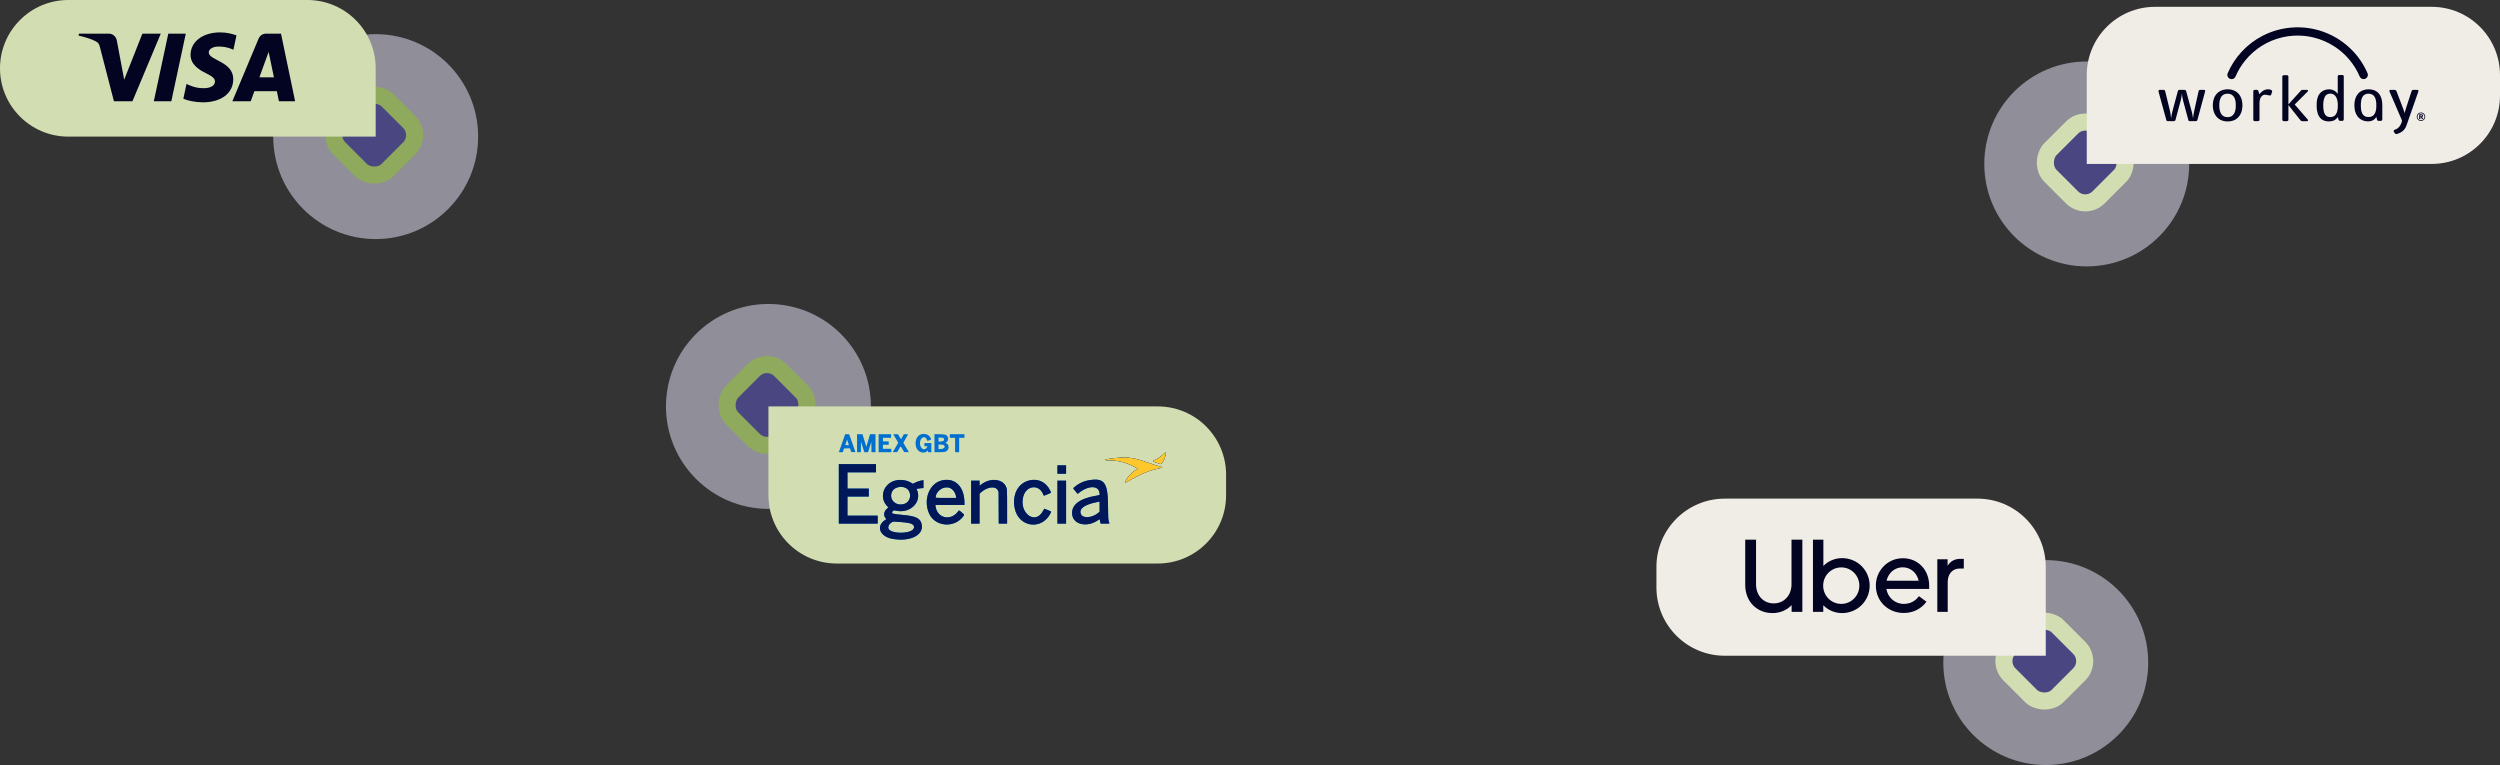 <?xml version="1.0" encoding="UTF-8"?> <svg xmlns="http://www.w3.org/2000/svg" width="732" height="224" viewBox="0 0 732 224" fill="none"><rect x="0" y="0" width="732" height="224" fill="#333333" stroke="none"/><circle opacity="0.5" cx="110" cy="40" r="30" fill="#EDEBFF"></circle><circle opacity="0.5" cx="225" cy="119" r="30" fill="#EDEBFF"></circle><circle opacity="0.5" cx="611" cy="48" r="30" fill="#EDEBFF"></circle><circle opacity="0.5" cx="599" cy="194" r="30" fill="#EDEBFF"></circle><rect x="123.678" y="39.57" width="19.95" height="19.95" rx="5.5" transform="rotate(135 123.678 39.57)" fill="#494682" stroke="#8FAA5D" stroke-width="5"></rect><rect x="612.678" y="193.57" width="19.95" height="19.95" rx="5.5" transform="rotate(135 612.678 193.57)" fill="#494682" stroke="#D2DEB2" stroke-width="5"></rect><rect x="224.57" y="104.464" width="19.95" height="19.95" rx="5.5" transform="rotate(45 224.57 104.464)" fill="#494682" stroke="#8FAA5D" stroke-width="5"></rect><rect x="610.57" y="33.465" width="19.95" height="19.95" rx="5.5" transform="rotate(45 610.57 33.465)" fill="#494682" stroke="#D2DEB2" stroke-width="5"></rect><path d="M0 20C0 8.954 8.954 0 20 0H90C101.046 0 110 8.954 110 20V40H20C8.954 40 0 31.046 0 20Z" fill="#D2DEB2"></path><path d="M359 145C359 156.046 350.046 165 339 165H245C233.954 165 225 156.046 225 145V119H339C350.046 119 359 127.954 359 139V145Z" fill="#D2DEB2"></path><path d="M732 22C732 10.954 723.046 2 712 2H631C619.954 2 611 10.954 611 22V48H712C723.046 48 732 39.046 732 28V22Z" fill="#F0ECE6"></path><path d="M485 166C485 154.954 493.954 146 505 146H579C590.046 146 599 154.954 599 166V192H505C493.954 192 485 183.046 485 172V166Z" fill="#F0ECE6"></path><path d="M54.399 9.85L50.161 29.653H45.038L49.275 9.85H54.399ZM75.954 22.635L78.653 15.201L80.204 22.635H75.954ZM81.674 29.653H86.409L82.277 9.85H77.902C76.918 9.85 76.087 10.421 75.721 11.301L68.034 29.653H73.411L74.481 26.697H81.055L81.674 29.653ZM68.297 23.191C68.322 17.957 61.07 17.671 61.12 15.341C61.137 14.626 61.813 13.87 63.293 13.676C64.028 13.582 66.049 13.509 68.346 14.562L69.244 10.361C68.014 9.917 66.424 9.484 64.452 9.484C59.39 9.484 55.823 12.177 55.795 16.035C55.763 18.884 58.338 20.476 60.283 21.425C62.276 22.394 62.945 23.015 62.94 23.887C62.925 25.214 61.345 25.801 59.873 25.82C57.298 25.864 55.8 25.128 54.61 24.575L53.68 28.913C54.877 29.462 57.086 29.936 59.379 29.965C64.761 29.965 68.283 27.303 68.297 23.191ZM47.079 9.85L38.777 29.653H33.359L29.274 13.848C29.024 12.873 28.808 12.52 28.055 12.107C26.826 11.437 24.792 10.811 23 10.421L23.124 9.85H31.84C32.952 9.85 33.951 10.587 34.204 11.87L36.362 23.331L41.692 9.85H47.079Z" fill="#030322"></path><path fill-rule="evenodd" clip-rule="evenodd" d="M269.628 127.189C268.348 127.645 267.748 129.304 268.263 130.962C268.714 132.415 270.5 133.014 271.526 132.057L271.719 131.877V132.136V132.395H272.21H272.702V131.061V129.727H271.684H270.666V130.18V130.633L271.123 130.654L271.58 130.675L271.45 130.921C270.769 132.198 269.368 131.418 269.368 129.763C269.368 128.03 270.937 127.331 271.435 128.841L271.514 129.081L272.077 128.932C272.709 128.766 272.711 128.76 272.417 128.144C271.977 127.222 270.732 126.796 269.628 127.189ZM246.885 128.796C246.563 129.713 246.146 130.899 245.958 131.429L245.617 132.395H246.196H246.774L246.95 131.851L247.127 131.307L248.003 131.287L248.878 131.268L249.055 131.814L249.232 132.359L249.851 132.38C250.465 132.4 250.469 132.399 250.428 132.239C250.405 132.151 249.995 130.973 249.517 129.622L248.647 127.166L248.058 127.146L247.469 127.127L246.885 128.796ZM250.944 129.763V132.395H251.505H252.067L252.072 130.833C252.075 129.974 252.087 129.303 252.099 129.341C252.111 129.38 252.336 130.083 252.599 130.903L253.076 132.395H253.622H254.168L254.631 130.938C254.886 130.137 255.106 129.45 255.119 129.412C255.133 129.373 255.146 130.028 255.149 130.868L255.155 132.395H255.751H256.348V129.763V127.13H255.544H254.74L254.601 127.604C254.524 127.865 254.3 128.647 254.103 129.341C253.907 130.036 253.727 130.652 253.705 130.71C253.665 130.817 253.565 130.523 252.904 128.341L252.537 127.13H251.74H250.944V129.763ZM257.26 129.763V132.395H259.12H260.98V131.903V131.412H259.752H258.524V130.815V130.219H259.366H260.208V129.727V129.236H259.366H258.524V128.71V128.183H259.717H260.91V127.657V127.13H259.085H257.26V129.763ZM261.542 127.165C261.542 127.184 261.876 127.739 262.285 128.397C262.694 129.056 263.012 129.635 262.993 129.685C262.974 129.735 262.608 130.351 262.18 131.054C261.752 131.756 261.402 132.346 261.402 132.363C261.402 132.38 261.694 132.394 262.051 132.393L262.7 132.391L263.179 131.55C263.757 130.538 263.648 130.54 264.249 131.536L264.746 132.359L265.425 132.38C265.799 132.391 266.104 132.382 266.104 132.361C266.104 132.34 265.768 131.779 265.358 131.113C264.947 130.447 264.58 129.835 264.542 129.752C264.484 129.624 264.579 129.425 265.147 128.48C266.044 126.987 266.03 127.13 265.286 127.13H264.662L264.252 127.867C264.027 128.273 263.832 128.604 263.819 128.604C263.806 128.604 263.597 128.273 263.354 127.867L262.912 127.13H262.227C261.85 127.13 261.542 127.146 261.542 127.165ZM273.614 129.755V132.395H274.97C276.469 132.395 276.877 132.323 277.271 131.992C277.961 131.412 277.889 130.186 277.144 129.833C276.783 129.662 276.782 129.652 277.087 129.487C277.574 129.225 277.756 128.449 277.47 127.857C277.192 127.284 276.811 127.17 275.071 127.141L273.614 127.116V129.755ZM278.106 127.657V128.183H278.878H279.65V130.289V132.395H280.247H280.843V130.289V128.183H281.616H282.388V127.657V127.13H280.247H278.106V127.657ZM276.291 128.318C276.695 128.817 276.306 129.245 275.406 129.292L274.807 129.324V128.712V128.1L275.48 128.124C276.093 128.146 276.166 128.163 276.291 128.318ZM248.527 130.233C248.563 130.347 248.515 130.359 248.036 130.359C247.743 130.359 247.504 130.335 247.504 130.307C247.504 130.278 247.62 129.907 247.762 129.482L248.019 128.711L248.253 129.409C248.381 129.792 248.505 130.163 248.527 130.233ZM276.262 130.291C277.03 130.781 276.458 131.482 275.29 131.482H274.807V130.807V130.132L275.457 130.162C275.848 130.18 276.168 130.231 276.262 130.291ZM340.748 132.906C340.17 133.478 339.056 134.242 338.215 134.644C337.378 135.043 337.403 135.082 338.783 135.537L339.906 135.907L340.203 135.584C340.771 134.967 341.218 133.866 341.377 132.693C341.432 132.287 341.345 132.316 340.748 132.906ZM328.009 133.985C326.625 134.08 325.261 134.243 323.917 134.474C323.329 134.575 323.602 134.805 324.29 134.788C326.951 134.724 329.291 135.251 331.677 136.451L333.133 137.184L332.554 137.59C331.338 138.443 330.41 139.39 329.812 140.386C329.171 141.456 329.268 141.523 330.453 140.825C333.942 138.77 336.811 137.618 339.926 137.022C340.406 136.93 340.462 136.821 340.077 136.732C339.323 136.557 338.3 136.228 336.678 135.641C332.746 134.217 330.599 133.807 328.009 133.985ZM245.609 144.607V153.31H251.295H256.98V152.152V150.994H252.558H248.136V148.187V145.379H251.259H254.383V144.221V143.063H251.259H248.136V140.677V138.29H252.312H256.488V137.097V135.904H251.049H245.609V144.607ZM309.62 137.483V138.711H310.884H312.147V137.483V136.255H310.884H309.62V137.483ZM262.384 140.645C258.749 141.42 257.284 145.551 259.724 148.147L260.117 148.565L259.701 148.95C258.782 149.8 258.626 150.931 259.318 151.731L259.555 152.005L259.162 152.26C256.414 154.046 257.6 157.109 261.296 157.771C266.368 158.681 270.399 156.773 269.9 153.699C269.586 151.766 268.295 151.106 264.117 150.745C261.348 150.506 261.016 150.403 261.265 149.856C261.44 149.471 261.747 149.363 262.285 149.497C266.36 150.511 269.965 147.083 268.532 143.557L268.368 143.153L268.728 143.066C268.925 143.018 269.379 142.962 269.736 142.941L270.386 142.903V141.756V140.609L270.052 140.653C269.462 140.73 268.542 141.024 267.897 141.343L267.269 141.654L266.819 141.37C265.654 140.634 263.832 140.336 262.384 140.645ZM275.878 140.646C272.2 141.452 270.3 146.057 271.954 150.153C273.626 154.292 279.531 154.793 282.163 151.019C282.377 150.712 282.396 150.745 281.62 150.065C280.757 149.307 280.875 149.319 280.369 149.941C278.169 152.649 274.354 151.638 273.929 148.235L273.879 147.836H278.133H282.388V147.242C282.388 142.54 279.693 139.81 275.878 140.646ZM289.861 140.643C288.949 140.844 287.942 141.329 287.169 141.939L286.809 142.224V141.485V140.747H285.581H284.353V147.029V153.31H285.581H286.809V148.93V144.55L287.178 144.218C289.092 142.496 291.466 142.196 292.177 143.586L292.389 144L292.409 148.655L292.429 153.31H293.655H294.881V148.479C294.881 143.131 294.876 143.065 294.409 142.202C293.687 140.87 291.789 140.22 289.861 140.643ZM301.487 140.64C298.088 141.41 296.288 144.814 297.127 148.887C298.266 154.412 305.055 155.333 307.58 150.304C307.703 150.06 307.793 149.829 307.78 149.791C307.76 149.73 305.894 148.958 305.773 148.96C305.746 148.96 305.583 149.235 305.409 149.572C303.176 153.893 298.229 150.219 299.639 145.287C300.551 142.098 304.229 141.722 305.425 144.695C305.63 145.204 305.61 145.196 306.152 144.968C306.419 144.855 306.882 144.662 307.181 144.538C307.821 144.274 307.818 144.284 307.444 143.536C306.26 141.171 303.998 140.072 301.487 140.64ZM318.639 140.648C317.212 140.899 315.773 141.599 314.604 142.611C314.14 143.012 314.114 142.901 314.897 143.839L315.539 144.608L315.756 144.431C318.683 142.04 321.75 142.051 321.951 144.453C322 145.027 322.105 144.952 320.991 145.136C316.016 145.955 313.543 147.928 313.95 150.754C314.371 153.676 318.373 154.485 321.534 152.287C321.954 151.995 321.973 151.989 322.003 152.138C322.021 152.223 322.088 152.522 322.152 152.802L322.269 153.31H323.56C324.27 153.31 324.851 153.297 324.851 153.28C324.851 153.263 324.817 153.16 324.776 153.052C324.482 152.283 324.478 152.22 324.428 147.906C324.35 141.144 323.3 139.827 318.639 140.648ZM309.62 147.029V153.31H310.884H312.147V147.029V140.747H310.884H309.62V147.029ZM265 142.778C267.013 143.551 266.961 146.718 264.922 147.489C262.391 148.447 260.106 146.264 261.201 143.934C261.748 142.77 263.551 142.222 265 142.778ZM278.036 142.835C279.03 143.166 279.931 144.49 279.931 145.617V145.8H276.948C274.816 145.8 273.965 145.778 273.965 145.723C273.965 143.797 276.19 142.219 278.036 142.835ZM321.969 148.345L321.965 149.836L321.566 150.172C319.824 151.634 317.146 151.865 316.53 150.606C315.774 149.062 317.336 147.809 320.938 147.068C321.488 146.955 321.946 146.86 321.956 146.858C321.965 146.855 321.971 147.524 321.969 148.345ZM263.788 152.858C266.868 153.085 267.804 153.499 267.607 154.547C267.252 156.437 260.342 156.473 260.089 154.587C259.968 153.683 261.047 152.621 261.991 152.716C262.188 152.735 262.997 152.799 263.788 152.858Z" fill="#006FCF"></path><path fill-rule="evenodd" clip-rule="evenodd" d="M340.748 132.908C340.17 133.48 339.056 134.244 338.215 134.646C337.378 135.045 337.403 135.084 338.783 135.539L339.906 135.909L340.203 135.586C340.771 134.969 341.218 133.867 341.377 132.694C341.432 132.288 341.345 132.318 340.748 132.908ZM328.009 133.986C326.625 134.081 325.261 134.244 323.917 134.475C323.329 134.577 323.602 134.806 324.29 134.79C326.951 134.725 329.291 135.252 331.677 136.453L333.133 137.186L332.554 137.592C331.338 138.444 330.41 139.391 329.812 140.388C329.171 141.458 329.268 141.525 330.453 140.827C333.942 138.771 336.811 137.62 339.926 137.023C340.406 136.932 340.462 136.823 340.077 136.733C339.323 136.558 338.3 136.23 336.678 135.642C332.746 134.219 330.599 133.809 328.009 133.986ZM245.609 144.609V153.312H251.295H256.98V152.154V150.996H252.558H248.136V148.188V145.381H251.259H254.383V144.223V143.065H251.259H248.136V140.678V138.292H252.312H256.488V137.099V135.906H251.049H245.609V144.609ZM309.62 137.485V138.713H310.884H312.147V137.485V136.256H310.884H309.62V137.485ZM262.384 140.646C258.749 141.421 257.284 145.553 259.724 148.149L260.117 148.567L259.701 148.951C258.782 149.802 258.626 150.933 259.318 151.733L259.555 152.007L259.162 152.262C256.414 154.048 257.6 157.11 261.296 157.773C266.368 158.682 270.399 156.774 269.9 153.701C269.586 151.767 268.295 151.108 264.117 150.747C261.348 150.508 261.016 150.404 261.265 149.857C261.44 149.473 261.747 149.365 262.285 149.499C266.36 150.513 269.965 147.084 268.532 143.558L268.368 143.155L268.728 143.068C268.925 143.02 269.379 142.964 269.736 142.943L270.386 142.905V141.758V140.611L270.052 140.654C269.462 140.731 268.542 141.026 267.897 141.345L267.269 141.655L266.819 141.371C265.654 140.636 263.832 140.338 262.384 140.646ZM275.878 140.648C272.2 141.454 270.3 146.058 271.954 150.155C273.626 154.294 279.531 154.794 282.163 151.02C282.377 150.713 282.396 150.746 281.62 150.066C280.757 149.309 280.875 149.321 280.369 149.943C278.169 152.651 274.354 151.64 273.929 148.236L273.879 147.837H278.133H282.388V147.244C282.388 142.542 279.693 139.812 275.878 140.648ZM289.861 140.645C288.949 140.845 287.942 141.33 287.169 141.941L286.809 142.226V141.487V140.748H285.581H284.353V147.03V153.312H285.581H286.809V148.932V144.552L287.178 144.22C289.092 142.498 291.466 142.197 292.177 143.587L292.389 144.002L292.409 148.657L292.429 153.312H293.655H294.881V148.48C294.881 143.132 294.876 143.066 294.409 142.204C293.687 140.872 291.789 140.221 289.861 140.645ZM301.487 140.642C298.088 141.412 296.288 144.816 297.127 148.888C298.266 154.414 305.055 155.334 307.58 150.306C307.703 150.061 307.793 149.83 307.78 149.793C307.76 149.732 305.894 148.959 305.773 148.961C305.746 148.962 305.583 149.237 305.409 149.573C303.176 153.894 298.229 150.221 299.639 145.289C300.551 142.1 304.229 141.724 305.425 144.697C305.63 145.205 305.61 145.198 306.152 144.969C306.419 144.857 306.882 144.663 307.181 144.54C307.821 144.276 307.818 144.285 307.444 143.537C306.26 141.173 303.998 140.073 301.487 140.642ZM318.639 140.649C317.212 140.901 315.773 141.601 314.604 142.613C314.14 143.014 314.114 142.903 314.897 143.841L315.539 144.609L315.756 144.432C318.683 142.042 321.75 142.053 321.951 144.454C322 145.029 322.105 144.954 320.991 145.138C316.016 145.957 313.543 147.93 313.95 150.756C314.371 153.678 318.373 154.486 321.534 152.289C321.954 151.996 321.973 151.99 322.003 152.139C322.021 152.224 322.088 152.523 322.152 152.803L322.269 153.312H323.56C324.27 153.312 324.851 153.298 324.851 153.281C324.851 153.265 324.817 153.162 324.776 153.053C324.482 152.284 324.478 152.221 324.428 147.908C324.35 141.145 323.3 139.828 318.639 140.649ZM309.62 147.03V153.312H310.884H312.147V147.03V140.748H310.884H309.62V147.03ZM265 142.78C267.013 143.553 266.961 146.719 264.922 147.491C262.391 148.449 260.106 146.265 261.201 143.936C261.748 142.772 263.551 142.223 265 142.78ZM278.036 142.836C279.03 143.168 279.931 144.492 279.931 145.619V145.802H276.948C274.816 145.802 273.965 145.78 273.965 145.724C273.965 143.799 276.19 142.22 278.036 142.836ZM321.969 148.346L321.965 149.838L321.566 150.173C319.824 151.636 317.146 151.866 316.53 150.607C315.774 149.064 317.336 147.811 320.938 147.069C321.488 146.956 321.946 146.862 321.956 146.859C321.965 146.857 321.971 147.526 321.969 148.346ZM263.788 152.859C266.868 153.086 267.804 153.5 267.607 154.549C267.252 156.439 260.342 156.475 260.089 154.588C259.968 153.684 261.047 152.623 261.991 152.717C262.188 152.737 262.997 152.801 263.788 152.859Z" fill="#00175A"></path><path fill-rule="evenodd" clip-rule="evenodd" d="M340.748 132.908C340.17 133.48 339.056 134.244 338.215 134.646C337.378 135.045 337.403 135.084 338.783 135.539L339.906 135.909L340.203 135.586C340.771 134.969 341.218 133.867 341.376 132.694C341.431 132.288 341.345 132.318 340.748 132.908ZM328.009 133.986C326.625 134.081 325.261 134.244 323.917 134.475C323.329 134.577 323.601 134.806 324.289 134.79C326.951 134.725 329.291 135.252 331.677 136.453L333.133 137.186L332.554 137.592C331.338 138.444 330.41 139.391 329.812 140.388C329.171 141.458 329.268 141.525 330.453 140.827C333.942 138.771 336.811 137.62 339.926 137.023C340.405 136.932 340.462 136.823 340.077 136.733C339.323 136.558 338.3 136.23 336.677 135.642C332.746 134.219 330.599 133.809 328.009 133.986Z" fill="#FFC72C"></path><path d="M671.953 8.015C674.746 7.919 677.557 8.339 680.191 9.274C684.154 10.665 687.695 13.214 690.287 16.516C691.426 17.965 692.381 19.557 693.13 21.242C693.262 21.523 693.364 21.838 693.293 22.15C693.206 22.674 692.747 23.108 692.218 23.16C691.669 23.241 691.102 22.898 690.906 22.381C689.418 18.879 686.878 15.837 683.71 13.732C681.752 12.423 679.556 11.47 677.261 10.937C674.302 10.245 671.187 10.245 668.227 10.935C664.001 11.908 660.132 14.332 657.403 17.7C656.246 19.119 655.291 20.701 654.57 22.384C654.414 22.775 654.056 23.081 653.638 23.15C653.235 23.228 652.797 23.088 652.516 22.788C652.185 22.456 652.076 21.926 652.247 21.491C654.229 16.804 657.9 12.867 662.412 10.524C665.351 8.985 668.639 8.127 671.953 8.015Z" fill="#030322"></path><path d="M668.263 22.445C668.246 22.201 668.476 22.019 668.705 22.013C669.001 22.005 669.298 22.008 669.596 22.012C669.802 22.019 670.043 22.157 670.042 22.389C670.053 25.112 670.036 27.836 670.051 30.56C671.155 29.334 672.267 28.113 673.375 26.89C673.593 26.675 673.765 26.349 674.104 26.321C674.561 26.302 675.02 26.314 675.477 26.314C675.653 26.298 675.85 26.46 675.788 26.648C675.716 26.793 675.583 26.893 675.475 27.009C674.278 28.205 673.076 29.397 671.885 30.599C673.035 31.912 674.17 33.239 675.316 34.557C675.463 34.745 675.647 34.904 675.771 35.111C675.862 35.273 675.711 35.47 675.538 35.477C675.158 35.499 674.777 35.477 674.395 35.486C674.197 35.482 673.982 35.511 673.802 35.409C673.613 35.3 673.497 35.105 673.362 34.941C672.257 33.55 671.159 32.153 670.05 30.764C670.039 32.134 670.047 33.503 670.046 34.872C670.042 35.03 670.074 35.22 669.937 35.335C669.718 35.547 669.392 35.473 669.118 35.486C668.876 35.478 668.592 35.531 668.395 35.352C668.285 35.267 668.256 35.121 668.261 34.991C668.264 30.808 668.259 26.626 668.263 22.445Z" fill="#030322"></path><path d="M663.23 26.289C663.784 26.111 664.408 26.077 664.951 26.312C665.141 26.401 665.362 26.592 665.276 26.827C665.189 27.122 665.115 27.42 665.012 27.71C664.935 27.918 664.694 27.995 664.49 27.955C664.033 27.876 663.585 27.725 663.116 27.741C662.789 27.733 662.487 27.908 662.264 28.136C661.903 28.489 661.716 28.982 661.632 29.472C661.566 29.826 661.585 30.187 661.582 30.545C661.582 32.047 661.582 33.55 661.582 35.053C661.603 35.3 661.347 35.468 661.124 35.476C660.818 35.48 660.512 35.484 660.206 35.474C659.985 35.462 659.736 35.301 659.765 35.052C659.764 32.27 659.762 29.489 659.766 26.707C659.747 26.43 660.053 26.279 660.294 26.305C660.595 26.325 661.007 26.212 661.203 26.515C661.352 26.867 661.423 27.247 661.563 27.602C661.983 27.025 662.541 26.517 663.23 26.289Z" fill="#030322"></path><path d="M632 26.502C632.085 26.404 632.185 26.299 632.326 26.309C632.742 26.305 633.159 26.296 633.574 26.315C633.785 26.321 633.93 26.506 633.961 26.702C634.369 28.363 634.77 30.027 635.177 31.689C635.296 32.202 635.441 32.709 635.519 33.231C635.599 33.7 635.615 34.176 635.691 34.646C635.796 33.975 635.89 33.301 636.071 32.646C636.603 30.663 637.134 28.68 637.667 26.697C637.708 26.471 637.921 26.311 638.147 26.311C638.609 26.299 639.073 26.307 639.535 26.307C639.783 26.295 640.048 26.44 640.108 26.694C640.505 28.14 640.898 29.588 641.293 31.035C641.533 31.972 641.848 32.893 641.984 33.855C642.021 34.12 642.058 34.385 642.112 34.648C642.261 33.137 642.65 31.668 642.97 30.189C643.234 29.012 643.492 27.834 643.759 26.657C643.798 26.42 644.048 26.301 644.268 26.308C644.642 26.306 645.017 26.295 645.39 26.314C645.612 26.321 645.74 26.566 645.662 26.764C644.911 29.532 644.163 32.303 643.413 35.072C643.372 35.294 643.179 35.467 642.952 35.471C642.373 35.49 641.792 35.476 641.212 35.479C641.005 35.492 640.785 35.38 640.748 35.161C640.23 33.257 639.721 31.35 639.207 29.444C639.021 28.781 638.946 28.094 638.868 27.412C638.772 28.019 638.725 28.637 638.563 29.233C638.037 31.195 637.508 33.158 636.98 35.12C636.921 35.438 636.557 35.502 636.287 35.481C635.748 35.471 635.209 35.493 634.671 35.471C634.479 35.472 634.331 35.322 634.296 35.141C633.54 32.383 632.786 29.624 632.029 26.867C632.002 26.746 632.006 26.623 632 26.502Z" fill="#030322"></path><path d="M699.975 26.316C700.369 26.309 700.764 26.307 701.157 26.316C701.397 26.319 701.622 26.483 701.697 26.711C702.377 28.487 703.052 30.267 703.73 32.044C703.872 32.404 703.971 32.78 704.035 33.162C704.316 32.108 704.689 31.083 705.017 30.043C705.382 28.918 705.748 27.793 706.114 26.668C706.169 26.472 706.355 26.338 706.554 26.322C706.875 26.298 707.198 26.319 707.52 26.31C707.708 26.312 707.933 26.29 708.076 26.441C708.169 26.52 708.149 26.651 708.11 26.753C707.024 29.851 705.942 32.95 704.857 36.049C704.669 36.565 704.524 37.105 704.22 37.569C703.785 38.277 703.079 38.786 702.304 39.061C702.033 39.145 701.753 39.331 701.462 39.227C701.255 39.174 701.176 38.959 701.065 38.801C700.986 38.658 700.84 38.525 700.87 38.346C700.884 38.17 701.026 38.026 701.193 37.978C701.52 37.865 701.853 37.741 702.118 37.51C702.761 36.966 703.159 36.16 703.311 35.341C703.208 34.977 703.018 34.642 702.88 34.29C701.845 31.883 700.809 29.475 699.771 27.069C699.708 26.912 699.616 26.762 699.599 26.591C699.601 26.403 699.816 26.321 699.975 26.316Z" fill="#030322"></path><path d="M651.689 27.48C651.124 27.585 650.608 27.937 650.322 28.438C649.842 29.25 649.787 30.23 649.809 31.151C649.843 31.985 649.977 32.875 650.509 33.549C650.906 34.056 651.558 34.311 652.192 34.301C652.802 34.321 653.44 34.114 653.854 33.65C654.382 33.073 654.551 32.272 654.624 31.516C654.656 30.774 654.671 30.018 654.479 29.294C654.325 28.681 654.002 28.069 653.443 27.739C652.922 27.42 652.279 27.39 651.689 27.48ZM651.927 26.159C652.949 26.096 654.02 26.309 654.864 26.914C655.619 27.451 656.131 28.279 656.371 29.166C656.655 30.225 656.654 31.355 656.396 32.42C656.153 33.401 655.584 34.326 654.727 34.884C653.81 35.492 652.658 35.65 651.582 35.52C650.666 35.407 649.773 35.005 649.134 34.33C648.384 33.544 648.012 32.462 647.934 31.392C647.84 30.205 648.022 28.949 648.682 27.935C649.17 27.173 649.947 26.612 650.813 26.357C651.174 26.244 651.551 26.191 651.927 26.159Z" fill="#030322"></path><path d="M682.08 27.431C681.52 27.468 680.979 27.79 680.729 28.301C680.24 29.247 680.23 30.348 680.254 31.389C680.293 32.068 680.367 32.77 680.684 33.384C680.898 33.797 681.287 34.123 681.747 34.223C682.451 34.393 683.279 34.249 683.779 33.693C684.261 33.144 684.42 32.398 684.494 31.692C684.545 30.887 684.548 30.066 684.348 29.278C684.211 28.751 683.978 28.225 683.561 27.858C683.161 27.506 682.603 27.37 682.08 27.431ZM684.491 22.328C684.479 22.114 684.697 21.978 684.886 21.962C685.19 21.945 685.494 21.953 685.798 21.956C686.03 21.954 686.29 22.127 686.256 22.384C686.256 26.586 686.257 30.787 686.255 34.988C686.271 35.205 686.058 35.373 685.857 35.386C685.615 35.399 685.373 35.399 685.132 35.383C684.962 35.372 684.797 35.263 684.739 35.1C684.648 34.827 684.601 34.544 684.532 34.266C684.196 34.721 683.764 35.124 683.226 35.324C682.46 35.606 681.606 35.61 680.819 35.418C680.027 35.228 679.338 34.684 678.956 33.968C678.356 32.875 678.285 31.589 678.323 30.37C678.344 29.328 678.543 28.229 679.222 27.402C679.734 26.702 680.572 26.3 681.42 26.195C682.208 26.079 683.063 26.212 683.716 26.69C684.025 26.907 684.272 27.198 684.492 27.503C684.486 25.778 684.488 24.053 684.491 22.328Z" fill="#030322"></path><path d="M692.976 27.482C692.695 27.539 692.422 27.652 692.195 27.828C691.74 28.182 691.515 28.744 691.394 29.29C691.219 30.156 691.221 31.051 691.312 31.927C691.397 32.571 691.558 33.258 692.03 33.734C692.415 34.137 692.994 34.285 693.537 34.259C694.12 34.28 694.727 34.062 695.103 33.604C695.573 33.035 695.706 32.279 695.775 31.566C695.818 30.727 695.819 29.869 695.583 29.055C695.435 28.548 695.162 28.044 694.703 27.755C694.198 27.423 693.558 27.393 692.976 27.482ZM692.195 26.331C693.004 26.107 693.871 26.094 694.688 26.281C695.448 26.457 696.159 26.883 696.626 27.515C697.119 28.162 697.369 28.965 697.472 29.764C697.562 30.381 697.536 31.006 697.537 31.627C697.537 32.749 697.537 33.87 697.534 34.991C697.546 35.128 697.46 35.249 697.349 35.32C697.161 35.436 696.927 35.385 696.717 35.398C696.482 35.396 696.172 35.417 696.044 35.172C695.919 34.884 695.893 34.563 695.813 34.26C695.497 34.644 695.17 35.039 694.713 35.261C694.017 35.605 693.203 35.585 692.458 35.44C691.547 35.26 690.707 34.721 690.192 33.944C689.578 33.04 689.355 31.923 689.364 30.844C689.356 29.792 689.562 28.705 690.147 27.815C690.614 27.088 691.365 26.561 692.195 26.331Z" fill="#030322"></path><path d="M708.497 33.221C708.034 33.391 707.743 33.925 707.861 34.407C707.981 34.973 708.64 35.359 709.189 35.15C709.695 34.995 710.014 34.418 709.857 33.909C709.719 33.336 709.04 32.997 708.497 33.221ZM708.561 32.979C708.835 32.936 709.134 32.933 709.388 33.06C709.822 33.257 710.134 33.723 710.087 34.208C710.123 34.785 709.637 35.302 709.082 35.395C708.458 35.527 707.786 35.075 707.659 34.452C707.495 33.825 707.93 33.12 708.561 32.979Z" fill="#030322"></path><path d="M708.69 33.684C708.689 33.815 708.688 33.946 708.69 34.078C708.805 34.071 708.923 34.078 709.037 34.047C709.144 34.003 709.133 33.867 709.104 33.776C708.994 33.668 708.829 33.696 708.69 33.684ZM708.343 33.47C708.675 33.489 709.047 33.396 709.346 33.581C709.587 33.762 709.47 34.155 709.198 34.239C709.276 34.447 709.385 34.639 709.485 34.837C709.36 34.84 709.236 34.842 709.112 34.844C709.023 34.661 708.936 34.476 708.85 34.291C708.796 34.289 708.742 34.289 708.69 34.288C708.689 34.472 708.689 34.657 708.689 34.842C708.572 34.84 708.457 34.839 708.341 34.838C708.342 34.382 708.341 33.926 708.343 33.47Z" fill="#030322"></path><path fill-rule="evenodd" clip-rule="evenodd" d="M514.17 171.057C514.17 174.468 516.404 176.672 519.362 176.672C522.291 176.672 524.555 174.408 524.555 171.057V158.016H527.725V179.148H524.585V177.185C523.166 178.665 521.204 179.51 519 179.51C514.472 179.51 511 176.219 511 171.238V158.016H514.17V171.057ZM530.834 179.148V158.016H533.883V165.714C534.594 164.985 535.444 164.407 536.383 164.013C537.321 163.619 538.329 163.417 539.347 163.419C543.875 163.419 547.438 167.012 547.438 171.48C547.438 175.918 543.875 179.51 539.347 179.51C537.204 179.51 535.242 178.634 533.853 177.216V179.148H530.834ZM533.823 171.48C533.823 174.438 536.177 176.823 539.136 176.823C542.034 176.823 544.419 174.438 544.419 171.48C544.419 168.491 542.034 166.136 539.136 166.136C536.208 166.136 533.823 168.491 533.823 171.48ZM549.249 171.45C549.249 167.102 552.66 163.45 557.158 163.45C561.596 163.45 564.857 166.861 564.857 171.45V172.446H552.328C552.751 174.951 554.834 176.823 557.43 176.823C559.211 176.823 560.721 176.099 561.868 174.559L564.072 176.189C562.532 178.242 560.238 179.48 557.43 179.48C552.811 179.48 549.249 176.038 549.249 171.45ZM557.098 166.106C554.834 166.106 552.932 167.676 552.389 170.031H561.777C561.264 167.676 559.362 166.106 557.098 166.106ZM575 166.468H573.732C571.74 166.468 570.291 168.008 570.291 170.393V179.148H567.242V163.751H570.26V165.653C571.015 164.416 572.253 163.631 573.943 163.631H575V166.468Z" fill="#030322"></path></svg> 